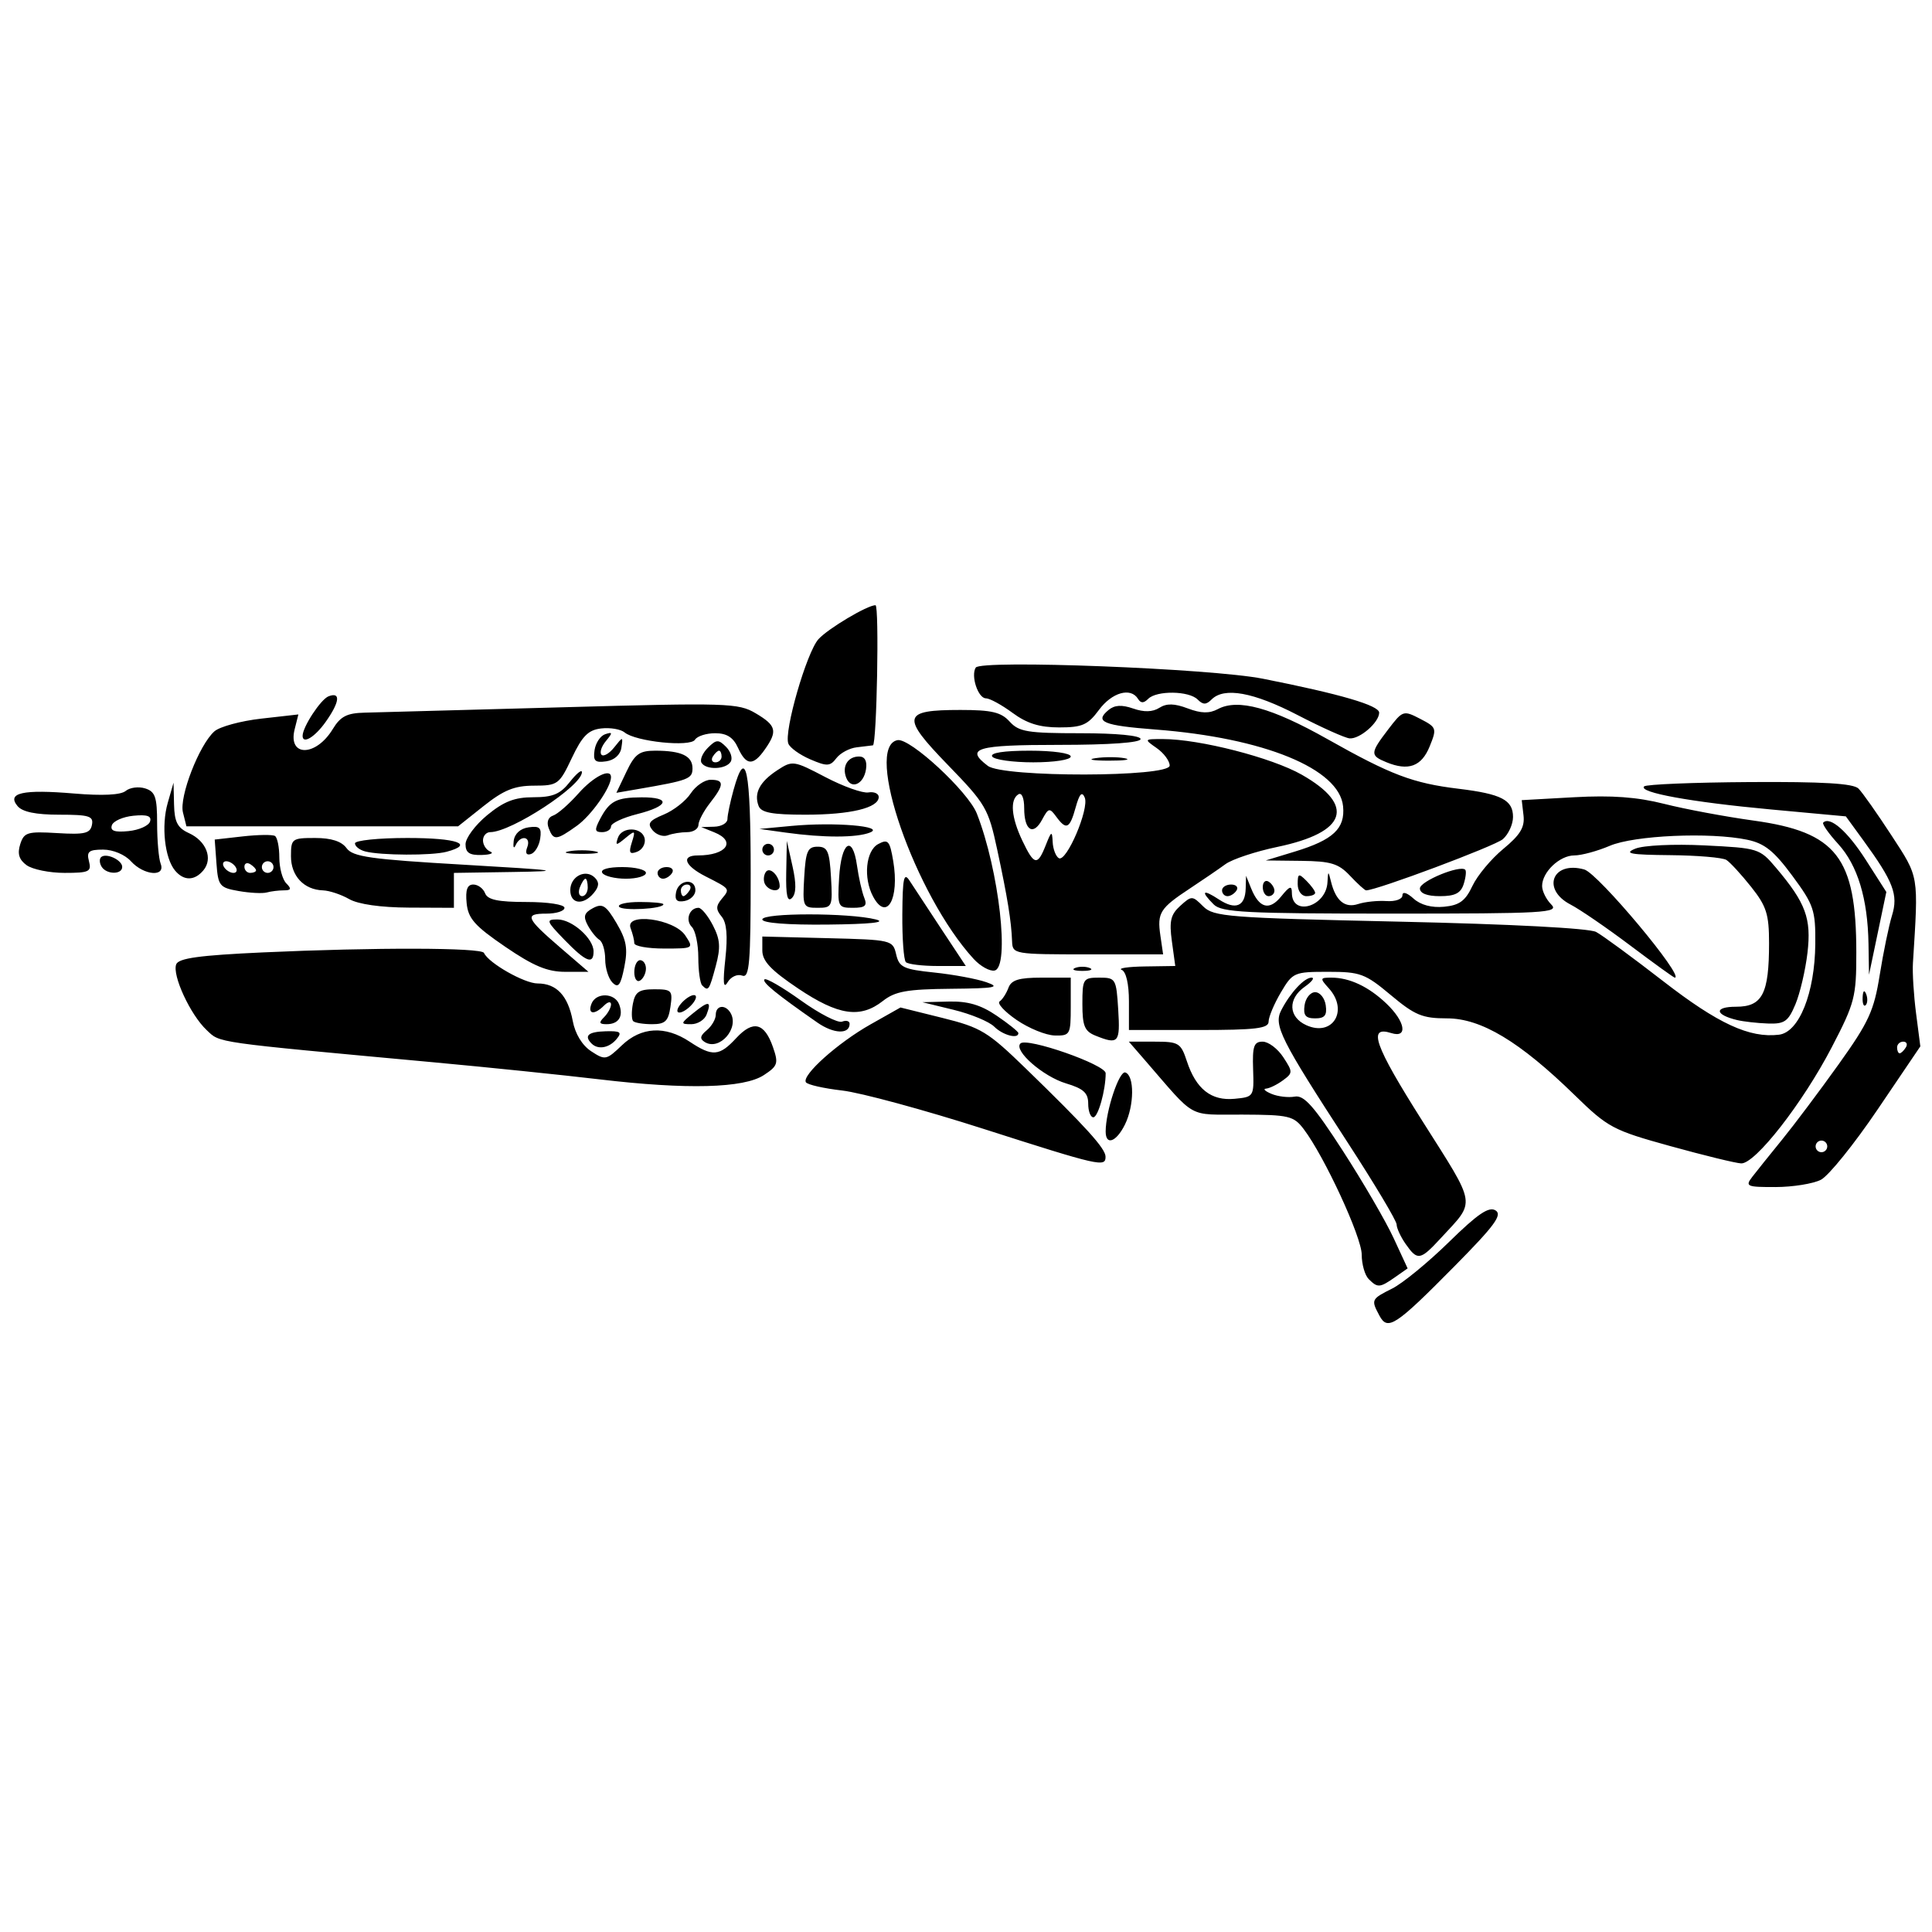 <?xml version="1.0" encoding="UTF-8" standalone="no"?>
<svg
   xmlns:dc="http://purl.org/dc/elements/1.1/"
   xmlns:cc="http://creativecommons.org/ns#"
   xmlns:rdf="http://www.w3.org/1999/02/22-rdf-syntax-ns#"
   xmlns:svg="http://www.w3.org/2000/svg"
   xmlns="http://www.w3.org/2000/svg"
   viewBox="0 0 1125 1125"
   height="1125"
   width="1125"
   id="svg10"
   version="1.1">
  <defs
     id="defs14" />
  <path
     id="path20"
     d="m 803.23,766.079 c -4.964,-9.275 -4.799,-9.621 7.482,-15.781 6.057,-3.038 20.924,-15.227 33.038,-27.088 16.762,-16.412 23.24,-20.806 27.108,-18.388 4.092,2.558 -0.532,8.858 -23.72,32.317 -34.62,35.025 -39.079,37.964 -43.909,28.939 z m -6.242,-21.275 c -2.236,-2.236 -4.066,-8.658 -4.066,-14.27 0,-10.17 -21.724,-57.168 -33.758,-73.033 -5.859,-7.724 -8.534,-8.359 -35.697,-8.471 -32.515,-0.135 -26.506,3.219 -56.795,-31.704 l -9.345,-10.774 h 15.012 c 14.049,0 15.254,0.734 18.791,11.45 5.338,16.175 14.186,23.128 27.774,21.827 11.195,-1.073 11.323,-1.277 10.781,-17.181 -0.458,-13.434 0.458,-16.096 5.54,-16.096 3.349,0 8.753,4.066 12.01,9.036 5.657,8.634 5.646,9.237 -0.258,13.554 -3.398,2.485 -7.793,4.625 -9.767,4.756 -1.973,0.131 -0.538,1.511 3.189,3.067 3.727,1.556 9.827,2.269 13.554,1.584 5.372,-0.986 11.184,5.578 28.038,31.666 11.694,18.101 24.953,40.887 29.465,50.637 l 8.204,17.727 -7.346,5.145 c -8.859,6.205 -10.112,6.293 -15.326,1.079 z m 21.54,-20.408 c -2.901,-4.142 -5.275,-9.265 -5.275,-11.385 0,-2.12 -12.777,-23.51 -28.394,-47.533 -39.322,-60.491 -43.318,-68.447 -38.788,-77.227 5.253,-10.183 13.423,-18.974 17.633,-18.974 1.99,0 0.228,2.374 -3.914,5.275 -10.013,7.013 -9.614,17.641 0.84,22.404 15.365,7.001 24.854,-8.526 13.129,-21.482 -5.263,-5.816 -5.172,-6.197 1.474,-6.197 10.615,0 21.687,5.218 32.09,15.122 11.008,10.48 12.62,20.268 2.827,17.16 -13.926,-4.42 -9.898,6.967 18.142,51.28 31.879,50.381 31.176,45.919 10.735,68.076 -12.045,13.056 -13.606,13.321 -20.498,3.482 z m 201.769,-39.062 c 2.508,-3.261 10.341,-13.029 17.406,-21.706 7.065,-8.677 21.886,-28.424 32.937,-43.883 17.541,-24.539 20.577,-31.14 23.913,-51.995 2.102,-13.138 5.325,-28.75 7.163,-34.693 3.725,-12.044 0.799,-19.692 -16.743,-43.771 l -10.137,-13.914 -43.536,-4.017 c -46.518,-4.292 -77.454,-9.914 -73.934,-13.435 1.187,-1.188 28.825,-2.324 61.418,-2.524 42.678,-0.263 60.421,0.797 63.411,3.788 2.284,2.284 10.944,14.581 19.244,27.327 16.116,24.749 15.726,22.418 12.452,74.294 -0.353,5.591 0.474,18.787 1.837,29.325 l 2.479,19.159 -24.873,36.752 c -13.68,20.214 -28.543,38.636 -33.03,40.938 -4.486,2.302 -16.349,4.208 -26.362,4.236 -16.82,0.046 -17.858,-0.401 -13.644,-5.88 z m 43.709,-17.79 c 0,-1.864 -1.525,-3.389 -3.389,-3.389 -1.864,0 -3.389,1.525 -3.389,3.389 0,1.864 1.525,3.389 3.389,3.389 1.864,0 3.389,-1.525 3.389,-3.389 z m 45.745,-57.605 c 1.152,-1.864 0.479,-3.389 -1.494,-3.389 -1.974,0 -3.588,1.525 -3.588,3.389 0,1.864 0.672,3.389 1.494,3.389 0.822,0 2.437,-1.525 3.588,-3.389 z m -537.086,47.391 c -34.479,-11.043 -71.49,-21.088 -82.248,-22.321 -10.758,-1.233 -20.275,-3.399 -21.148,-4.812 -2.516,-4.07 18.52,-22.907 37.617,-33.685 l 17.456,-9.852 24.435,6.072 c 22.449,5.579 26.391,7.97 48.5,29.43 34.994,33.965 46.38,46.539 46.469,51.313 0.118,6.348 -3.239,5.585 -71.081,-16.144 z m 400.061,10.073 c -33.66,-9.313 -36.361,-10.754 -55.911,-29.817 -31.903,-31.109 -54.349,-44.59 -74.244,-44.59 -14.313,0 -18.678,-1.809 -32.707,-13.554 -14.948,-12.515 -17.751,-13.554 -36.562,-13.554 -19.754,0 -20.59,0.366 -27.485,12.054 -3.912,6.63 -7.112,14.254 -7.112,16.943 0,3.988 -7.493,4.889 -40.663,4.889 h -40.663 v -16.66 c 0,-10.158 -1.653,-17.327 -4.236,-18.37 -2.33,-0.94 3.741,-1.83 13.489,-1.977 l 17.725,-0.267 -1.975,-14.41 c -1.609,-11.735 -0.704,-15.561 4.872,-20.607 6.639,-6.008 7.045,-5.999 13.354,0.31 6.035,6.035 14.315,6.679 114.287,8.893 64.931,1.437 110.458,3.819 114.516,5.991 3.705,1.983 21.293,14.894 39.085,28.691 31.906,24.742 50.259,33.225 67.396,31.149 11.733,-1.421 20.893,-24.323 21.147,-52.867 0.175,-19.695 -0.845,-22.724 -13.357,-39.661 -10.725,-14.518 -16.195,-18.892 -26.261,-20.998 -21.606,-4.522 -65.735,-2.575 -80.052,3.532 -7.216,3.078 -16.51,5.596 -20.653,5.596 -8.541,0 -18.748,9.699 -18.748,17.815 0,2.982 2.396,7.817 5.325,10.746 4.841,4.841 -3.609,5.325 -92.943,5.325 -84.817,0 -98.997,-0.729 -103.593,-5.325 -7.833,-7.833 -6.488,-9.148 2.997,-2.933 9.718,6.367 15.31,4.095 15.612,-6.344 l 0.215,-7.424 2.936,7.277 c 4.688,11.619 10.642,13.232 17.514,4.746 4.912,-6.067 6.228,-6.516 6.228,-2.127 0,13.997 19.949,8.148 20.724,-6.076 0.373,-6.848 0.477,-6.869 2.059,-0.432 2.754,11.203 8.078,15.596 15.816,13.05 3.93,-1.293 11.339,-2.066 16.464,-1.717 5.221,0.355 9.319,-1.11 9.319,-3.333 0,-2.374 2.595,-1.619 6.46,1.879 4.119,3.728 10.562,5.453 17.78,4.761 8.954,-0.859 12.404,-3.39 16.505,-12.112 2.852,-6.065 10.947,-15.776 17.99,-21.581 9.85,-8.119 12.566,-12.612 11.768,-19.47 l -1.037,-8.915 30.497,-1.694 c 21.914,-1.217 36.696,-0.126 52.523,3.878 12.114,3.065 35.521,7.439 52.015,9.72 48.311,6.682 59.751,21.371 59.789,76.771 0.017,25.947 -0.877,29.403 -14.28,55.186 -16.887,32.485 -44.615,68.032 -52.779,67.664 -3.177,-0.143 -21.692,-4.664 -41.145,-10.047 z m -328.901,-8.524 c 0,-11.862 7.898,-35.576 11.45,-34.377 5.368,1.813 5.232,19.282 -0.236,30.335 -5.038,10.183 -11.213,12.409 -11.213,4.042 z m -10.166,-16.213 c 0,-6.256 -2.732,-8.754 -12.91,-11.803 -13.393,-4.013 -30.671,-19.136 -26.559,-23.248 3.716,-3.716 49.635,12.329 49.635,17.343 0,9.908 -4.418,25.642 -7.201,25.642 -1.631,0 -2.965,-3.571 -2.965,-7.935 z M 349.021,628.5 c -21.433,-2.538 -64.891,-7.006 -96.574,-9.93 -129.601,-11.959 -124.034,-11.168 -132.143,-18.786 -9.476,-8.902 -20.128,-31.925 -17.699,-38.254 1.375,-3.584 13.534,-5.26 50.414,-6.947 65.075,-2.977 127.406,-2.835 128.797,0.293 2.616,5.886 23.525,17.79 31.247,17.79 11.035,0 17.69,7.118 20.461,21.885 1.398,7.451 5.493,14.169 10.725,17.598 8.107,5.312 8.859,5.168 17.817,-3.414 11.3,-10.826 25.263,-11.598 39.479,-2.183 13.342,8.836 17.337,8.529 27.18,-2.092 9.809,-10.584 16.411,-8.964 21.363,5.241 3.315,9.51 2.831,11.001 -5.305,16.332 -11.665,7.643 -44.831,8.498 -95.761,2.467 z m -4.518,-20.819 c -4.591,-4.591 -1.99,-6.883 8.139,-7.171 8.664,-0.246 9.725,0.515 6.362,4.567 -4.29,5.169 -10.772,6.333 -14.501,2.604 z m 65.891,-0.895 c -3.061,-1.892 -2.771,-3.62 1.154,-6.879 2.884,-2.393 5.243,-6.452 5.243,-9.019 0,-5.432 5.413,-6.228 8.49,-1.249 5.514,8.922 -6.258,22.481 -14.888,17.147 z m 227.501,-3.729 c -6.334,-2.546 -7.624,-5.663 -7.624,-18.422 0,-14.696 0.424,-15.358 9.852,-15.358 9.542,0 9.889,0.586 11.013,18.642 1.204,19.329 0.159,20.524 -13.241,15.138 z m -161.947,-7.625 c -23.963,-16.685 -32.383,-23.56 -30.796,-25.147 0.933,-0.933 10.492,4.602 21.243,12.3 10.75,7.698 21.524,13.238 23.94,12.311 2.417,-0.927 4.394,-0.372 4.394,1.234 0,6.288 -9.242,5.944 -18.781,-0.697 z m 102.991,2.387 c -2.939,-2.939 -13.559,-7.345 -23.599,-9.791 l -18.255,-4.447 15.309,-0.375 c 11.233,-0.275 18.676,1.913 27.956,8.219 6.956,4.726 12.647,9.301 12.647,10.166 0,3.619 -9.111,1.175 -14.057,-3.772 z m 13.063,-3.887 c -7.07,-4.853 -11.533,-9.717 -9.918,-10.809 1.615,-1.092 3.92,-4.654 5.124,-7.915 1.687,-4.572 6.092,-5.93 19.237,-5.93 h 17.049 v 16.943 c 0,16.273 -0.368,16.935 -9.319,16.739 -5.125,-0.112 -15.103,-4.174 -22.173,-9.028 z m -240.271,-1.612 c 2.236,-2.236 4.066,-5.591 4.066,-7.455 0,-1.883 -1.807,-1.581 -4.066,0.678 -5.644,5.644 -9.667,5.086 -7.325,-1.017 2.58,-6.724 13.504,-6.517 16.122,0.306 2.66,6.931 -0.263,11.554 -7.303,11.554 -4.325,0 -4.657,-0.904 -1.494,-4.066 z m 16.976,2.292 c -0.976,-0.976 -1.052,-5.55 -0.17,-10.166 1.31,-6.854 3.597,-8.392 12.482,-8.392 10.159,0 10.779,0.672 9.386,10.166 -1.238,8.438 -3.059,10.166 -10.708,10.166 -5.069,0 -10.015,-0.798 -10.99,-1.774 z m 35.002,-4.712 c 9.041,-7.33 10.801,-7.12 7.717,0.918 -1.175,3.062 -5.192,5.568 -8.927,5.568 -6.373,0 -6.299,-0.398 1.21,-6.485 z m 607.774,4.069 c -13.079,-3.146 -13.432,-7.749 -0.594,-7.749 15.346,0 19.231,-7.481 19.231,-37.029 0,-16.844 -1.49,-21.519 -10.449,-32.793 -5.747,-7.231 -12.227,-14.28 -14.401,-15.663 -2.174,-1.383 -16.914,-2.635 -32.755,-2.781 -23.159,-0.214 -27.143,-0.951 -20.331,-3.758 4.803,-1.98 22.291,-2.812 40.389,-1.922 31.316,1.54 32.1,1.785 41.604,13.025 17.341,20.507 20.665,29.509 18.306,49.577 -1.182,10.059 -4.332,23.514 -7,29.899 -4.202,10.056 -6.349,11.557 -16.037,11.217 -6.152,-0.216 -14.236,-1.127 -17.963,-2.023 z m -251.836,-8.597 c 0.596,-4.193 3.37,-7.624 6.166,-7.624 2.796,0 5.57,3.431 6.166,7.624 0.833,5.868 -0.587,7.624 -6.166,7.624 -5.579,0 -6.999,-1.756 -6.166,-7.624 z m -363.187,-0.847 c 2.32,-2.796 5.743,-5.083 7.607,-5.083 1.89,0 1.523,2.247 -0.83,5.083 -2.32,2.796 -5.743,5.083 -7.607,5.083 -1.89,0 -1.523,-2.247 0.83,-5.083 z m 68.301,-8.925 C 448.896,564.947 443.901,559.646 443.901,553.464 v -8.129 l 37.974,0.958 c 37.386,0.943 38.005,1.089 39.954,9.43 1.762,7.541 4.198,8.702 22.172,10.573 11.106,1.156 24.768,3.693 30.359,5.639 8.53,2.968 5.195,3.584 -20.721,3.828 -25.471,0.24 -32.398,1.48 -39.503,7.068 -13.172,10.361 -25.966,8.488 -49.374,-7.231 z m 619.843,5.254 c 0.163,-3.947 0.966,-4.75 2.047,-2.047 0.979,2.446 0.859,5.369 -0.267,6.495 -1.126,1.126 -1.927,-0.875 -1.78,-4.447 z m -727.96,-8.688 c -2.33,-2.335 -4.236,-8.425 -4.236,-13.533 0,-5.108 -1.517,-10.225 -3.37,-11.371 -1.854,-1.146 -4.923,-4.984 -6.82,-8.529 -2.725,-5.091 -2.081,-7.179 3.063,-9.931 5.528,-2.958 7.602,-1.639 13.718,8.727 5.799,9.828 6.686,14.817 4.544,25.548 -2.131,10.675 -3.507,12.488 -6.898,9.09 z m 52.24,1.628 c -1.242,-1.242 -2.259,-8.562 -2.259,-16.265 0,-7.703 -1.697,-15.703 -3.771,-17.777 -3.95,-3.95 -1.444,-11.139 3.884,-11.139 1.706,0 5.48,4.599 8.387,10.221 4.255,8.229 4.577,12.852 1.651,23.72 -3.826,14.21 -4.278,14.853 -7.892,11.24 z m 13.481,-15.476 c 1.465,-13.402 0.801,-21.023 -2.14,-24.567 -3.427,-4.129 -3.422,-6.151 0.024,-10.302 4.951,-5.966 5.096,-5.763 -9.386,-13.128 -12.258,-6.234 -14.465,-12.204 -4.513,-12.204 16.699,0 22.573,-8.232 9.596,-13.449 l -7.624,-3.065 7.624,-0.215 c 4.193,-0.118 7.633,-2.121 7.643,-4.45 0.01,-2.33 1.607,-9.954 3.548,-16.943 7.208,-25.954 9.988,-12.415 9.988,48.649 0,52.658 -0.708,61.085 -4.993,59.44 -2.746,-1.054 -6.544,0.689 -8.44,3.873 -2.465,4.14 -2.842,0.255 -1.324,-13.64 z m -53.014,7.77 c 0,-3.837 1.525,-6.977 3.389,-6.977 1.864,0 3.389,2.197 3.389,4.883 0,2.686 -1.525,5.825 -3.389,6.977 -1.864,1.152 -3.389,-1.045 -3.389,-4.883 z M 949.281,550.549 c -13.692,-10.301 -29.315,-21.014 -34.716,-23.807 -17.143,-8.865 -10.588,-25.658 7.977,-20.436 8.042,2.262 58.817,62.971 52.667,62.971 -0.568,0 -12.235,-8.428 -25.927,-18.728 z m -655.107,0.726 c -17.794,-12.154 -21.575,-16.432 -22.458,-25.414 -0.755,-7.683 0.362,-10.8 3.873,-10.8 2.714,0 5.813,2.287 6.885,5.083 1.458,3.8 7.535,5.083 24.082,5.083 12.496,0 22.132,1.475 22.132,3.389 0,1.864 -4.702,3.389 -10.448,3.389 -13.117,0 -12.114,2.456 8.113,19.859 l 16.302,14.026 h -13.543 c -10.397,0 -18.513,-3.394 -34.939,-14.614 z m 272.786,7.104 c -34.089,-37.148 -64.181,-123.633 -44.325,-127.396 7.272,-1.378 41.159,29.991 46.167,42.737 12.976,33.025 19.36,89.682 10.302,91.426 -2.773,0.534 -8.237,-2.511 -12.143,-6.767 z m 59.075,5.266 c 2.33,-0.94 6.142,-0.94 8.471,0 2.33,0.94 0.424,1.709 -4.236,1.709 -4.659,0 -6.565,-0.769 -4.236,-1.709 z m 461.989,-14.045 c -0.438,-26.361 -6.343,-45.78 -17.704,-58.219 -5.523,-6.047 -9.422,-11.616 -8.664,-12.374 3.913,-3.913 14.14,5.036 24.803,21.704 l 11.949,18.68 -5.043,24.097 -5.043,24.097 z m -560.539,10.642 c -1.242,-1.242 -2.169,-13.822 -2.06,-27.956 0.164,-21.178 0.909,-24.594 4.236,-19.424 2.22,3.45 10.493,16.03 18.384,27.956 l 14.348,21.683 h -16.324 c -8.978,0 -17.341,-1.017 -18.583,-2.259 z M 328.69,547.252 c -10.645,-10.983 -10.945,-11.86 -4.053,-11.86 8.509,0 20.996,11.084 20.996,18.637 0,7.89 -4.454,6.108 -16.943,-6.777 z m 260.64,0.847 c -0.426,-11.666 -2.677,-25.551 -8.639,-53.301 -5.169,-24.059 -6.626,-26.563 -28.718,-49.346 -27.492,-28.353 -26.651,-32.048 7.291,-32.048 18.214,0 23.689,1.295 28.65,6.777 5.38,5.945 10.437,6.777 41.188,6.777 21.111,0 35.055,1.348 35.055,3.389 0,2.098 -18.072,3.389 -47.44,3.389 -48.264,0 -55.001,1.984 -41.51,12.226 8.982,6.819 105.892,6.66 105.892,-0.173 0,-2.69 -3.389,-7.264 -7.531,-10.166 -7.474,-5.235 -7.447,-5.275 3.531,-5.275 21.305,0 63.458,10.813 80.907,20.754 31.506,17.949 26.237,33.59 -14.162,42.043 -12.717,2.661 -26.318,7.172 -30.226,10.025 -3.908,2.853 -13.204,9.211 -20.659,14.129 -17.547,11.576 -19.203,14.203 -17.279,27.413 l 1.604,11.013 H 633.447 c -43.12,0 -43.843,-0.125 -44.117,-7.624 z m 19.595,-55.911 c 3.301,-8.353 3.72,-8.55 4.043,-1.894 0.198,4.083 1.798,8.313 3.555,9.399 4.395,2.716 17.881,-28.765 15.115,-35.282 -1.607,-3.787 -3.088,-2.176 -5.285,5.752 -3.461,12.487 -5.439,13.414 -11.358,5.319 -3.815,-5.218 -4.498,-5.068 -8.168,1.789 -5.173,9.666 -10.442,6.305 -10.442,-6.661 0,-5.914 -1.417,-9.29 -3.389,-8.071 -5.017,3.101 -4.125,13.475 2.322,26.993 6.875,14.418 8.81,14.795 13.606,2.656 z m -239.573,57.035 c 0,-1.711 -0.963,-5.621 -2.14,-8.688 -3.601,-9.385 25.368,-5.583 31.815,4.175 5.001,7.57 4.913,7.624 -12.319,7.624 -9.546,0 -17.356,-1.4 -17.356,-3.111 z M 443.901,535.392 c 0,-3.937 50.606,-3.937 66.077,0 6.634,1.688 -3.078,2.726 -27.956,2.988 -23.422,0.246 -38.121,-0.906 -38.121,-2.988 z m -83.425,-7.434 c -0.929,-1.503 4.501,-2.732 12.066,-2.732 7.565,0 13.754,0.596 13.754,1.324 0,2.714 -24.197,4.034 -25.82,1.409 z m -157.162,-4.426 c -4.659,-2.663 -11.521,-4.945 -15.248,-5.071 -11.117,-0.374 -18.637,-8.392 -18.637,-19.87 0,-10.213 0.562,-10.639 14.028,-10.639 9.457,0 15.434,1.932 18.344,5.93 3.663,5.033 13.972,6.49 68.145,9.629 55.571,3.22 59.335,3.768 29.096,4.236 l -34.733,0.537 v 10.166 10.166 l -26.261,-0.12 c -16.348,-0.075 -29.459,-1.948 -34.733,-4.963 z m 264.977,-12.707 c 0.875,-15.189 2.015,-17.79 7.801,-17.79 5.786,0 6.927,2.6 7.801,17.79 0.989,17.169 0.716,17.79 -7.801,17.79 -8.518,0 -8.79,-0.621 -7.801,-17.79 z m 20.331,0.266 c 1.221,-20.896 7.798,-25.434 10.393,-7.171 1.003,7.059 2.9,15.504 4.214,18.765 1.919,4.76 0.613,5.93 -6.62,5.93 -8.726,0 -8.979,-0.554 -7.987,-17.524 z m 19.78,10.969 c -5.799,-10.836 -4.254,-26.693 2.978,-30.564 5.759,-3.082 6.739,-1.972 8.745,9.904 3.736,22.113 -3.819,35.428 -11.723,20.66 z m -176.324,-3.718 c 0,-8.051 8.975,-12.605 14.316,-7.264 2.667,2.667 2.489,5.148 -0.643,8.921 -6.138,7.396 -13.673,6.482 -13.673,-1.657 z m 10.166,-1.588 c 0,-2.796 -0.599,-5.083 -1.332,-5.083 -0.732,0 -2.209,2.287 -3.282,5.083 -1.073,2.796 -0.473,5.083 1.332,5.083 1.805,0 3.282,-2.287 3.282,-5.083 z m 51.414,2.849 c 1.428,-7.416 11.274,-8.465 11.274,-1.201 0,2.77 -2.807,5.577 -6.238,6.238 -4.528,0.872 -5.909,-0.508 -5.036,-5.036 z m 7.886,-1.155 c 1.152,-1.864 0.479,-3.389 -1.494,-3.389 -1.974,0 -3.589,1.525 -3.589,3.389 0,1.864 0.672,3.389 1.494,3.389 0.822,0 2.437,-1.525 3.589,-3.389 z m 56.274,-10.335 0.363,-18.468 3.304,14.801 c 2.288,10.251 2.177,15.928 -0.363,18.468 -2.63,2.63 -3.564,-1.554 -3.304,-14.801 z m -318.887,10.723 c -11.069,-1.943 -11.928,-3.012 -12.879,-16.023 l -1.019,-13.941 16.264,-1.833 c 8.945,-1.008 17.41,-1.125 18.809,-0.26 1.4,0.865 2.545,6.515 2.545,12.555 0,6.04 1.83,12.812 4.066,15.049 3.163,3.163 2.848,4.066 -1.417,4.066 -3.016,0 -7.514,0.556 -9.996,1.235 -2.482,0.679 -9.85,0.298 -16.373,-0.847 z m -1.694,-13.942 c -1.152,-1.864 -3.619,-3.389 -5.483,-3.389 -1.864,0 -2.446,1.525 -1.294,3.389 1.152,1.864 3.619,3.389 5.483,3.389 1.864,0 2.446,-1.525 1.294,-3.389 z m 11.86,1.894 c 0,-0.822 -1.525,-2.437 -3.389,-3.589 -1.864,-1.152 -3.389,-0.479 -3.389,1.494 0,1.974 1.525,3.589 3.389,3.589 1.864,0 3.389,-0.672 3.389,-1.494 z m 10.166,-1.894 c 0,-1.864 -1.525,-3.389 -3.389,-3.389 -1.864,0 -3.389,1.525 -3.389,3.389 0,1.864 1.525,3.389 3.389,3.389 1.864,0 3.389,-1.525 3.389,-3.389 z m 552.334,13.554 c 0,-1.864 2.377,-3.389 5.283,-3.389 2.906,0 4.34,1.525 3.189,3.389 -1.152,1.864 -3.529,3.389 -5.283,3.389 -1.754,0 -3.189,-1.525 -3.189,-3.389 z m 23.72,-1.894 c 0,-2.906 1.525,-4.34 3.389,-3.189 1.864,1.152 3.389,3.529 3.389,5.283 0,1.754 -1.525,3.189 -3.389,3.189 -1.864,0 -3.389,-2.377 -3.389,-5.283 z m 20.331,-1.736 c 0,-6.239 0.565,-6.454 5.083,-1.936 2.796,2.796 5.083,5.954 5.083,7.019 0,1.065 -2.287,1.936 -5.083,1.936 -2.882,0 -5.083,-3.039 -5.083,-7.019 z m 71.16,2.505 c 0,-4.188 23.432,-13.846 26.398,-10.88 0.731,0.731 0.325,4.493 -0.903,8.361 -1.688,5.318 -5.067,7.032 -13.864,7.032 -7.429,0 -11.632,-1.631 -11.632,-4.514 z m -381.212,-2.263 c -1.152,-1.864 -1.051,-5.076 0.224,-7.139 2.278,-3.685 8.073,1.962 8.196,7.986 0.076,3.714 -5.977,3.105 -8.419,-0.847 z m 340.55,-5.083 c -6.729,-7.163 -11.138,-8.508 -28.546,-8.707 l -20.588,-0.236 16.943,-5.156 c 22.36,-6.805 29.392,-13.398 28.12,-26.368 -2.146,-21.885 -46.015,-39.851 -109.159,-44.705 -30.601,-2.352 -35.734,-4.481 -27.428,-11.374 3.525,-2.925 7.712,-3.175 14.364,-0.858 6.343,2.209 11.285,2.073 15.233,-0.419 4.257,-2.688 8.751,-2.592 16.549,0.351 7.765,2.931 12.576,3.039 17.517,0.395 11.662,-6.241 31.249,-0.883 63.748,17.437 37.065,20.894 49.789,25.716 76.372,28.942 24.983,3.032 31.755,6.53 31.755,16.407 0,4.305 -2.668,10.135 -5.93,12.957 -4.636,4.01 -73.535,29.806 -79.61,29.806 -0.759,0 -4.962,-3.812 -9.339,-8.471 z m -684.237,-3.086 c -6.017,-7.25 -8.052,-26.05 -4.255,-39.296 l 3.393,-11.835 0.306,12.78 c 0.243,10.16 2.029,13.565 8.712,16.61 10.067,4.587 14.041,14.806 8.402,21.601 -5.166,6.225 -11.463,6.278 -16.557,0.14 z m 248.808,1.392 c -1.265,-2.046 3.353,-3.389 11.66,-3.389 7.565,0 13.754,1.525 13.754,3.389 0,1.864 -5.247,3.389 -11.66,3.389 -6.413,0 -12.602,-1.525 -13.754,-3.389 z m 32.191,0 c 0,-1.864 2.377,-3.389 5.283,-3.389 2.906,0 4.34,1.525 3.189,3.389 -1.152,1.864 -3.529,3.389 -5.283,3.389 -1.754,0 -3.189,-1.525 -3.189,-3.389 z m -367.426,-4.494 c -4.4,-3.217 -5.454,-6.673 -3.711,-12.165 2.213,-6.971 4.175,-7.566 21.518,-6.519 16.021,0.967 19.271,0.2 20.255,-4.778 1.01,-5.114 -1.602,-5.93 -18.994,-5.93 -13.719,0 -21.503,-1.612 -24.35,-5.043 -6.394,-7.704 3.129,-9.811 32.947,-7.291 16.535,1.398 27.196,0.865 30.047,-1.501 2.431,-2.017 7.542,-2.676 11.359,-1.465 5.855,1.858 6.94,5.037 6.94,20.334 0,9.972 0.926,20.544 2.057,23.492 3.046,7.937 -9.791,6.886 -17.305,-1.417 -3.503,-3.871 -10.437,-6.777 -16.169,-6.777 -8.367,0 -9.741,1.127 -8.263,6.777 1.587,6.07 0.104,6.777 -14.206,6.777 -8.788,0 -18.743,-2.022 -22.124,-4.494 z M 87.357,478.392 c 1.062,-3.233 -1.618,-4.175 -9.644,-3.389 -6.113,0.599 -11.777,3.104 -12.586,5.566 -1.062,3.233 1.618,4.175 9.644,3.389 6.113,-0.599 11.777,-3.104 12.586,-5.566 z m -28.197,26.278 c -1.228,-1.988 -1.384,-4.463 -0.346,-5.501 2.788,-2.788 12.345,1.564 12.345,5.621 0,4.599 -9.139,4.508 -11.999,-0.119 z m 153.471,-8.887 c -3.261,-0.852 -5.93,-2.963 -5.93,-4.69 0,-1.727 13.724,-3.14 30.497,-3.14 29.04,0 39.342,3.616 22.873,8.03 -8.564,2.295 -38.373,2.169 -47.44,-0.2 z m 58.453,-4.195 c 0,-3.592 5.684,-11.216 12.632,-16.943 9.664,-7.966 15.976,-10.412 26.862,-10.412 11.337,0 15.658,-1.815 21.254,-8.928 3.863,-4.911 7.023,-7.464 7.023,-5.673 0,7.988 -41.099,34.878 -53.37,34.919 -2.33,0.007 -4.236,2.174 -4.236,4.815 0,2.64 1.906,5.57 4.236,6.51 2.33,0.94 0.042,1.83 -5.083,1.977 -7.035,0.202 -9.319,-1.333 -9.319,-6.263 z m 35.94,1.731 c 2.417,-6.299 -3.975,-7.362 -6.795,-1.13 -1.054,2.33 -1.547,1.186 -1.095,-2.541 0.508,-4.188 3.825,-7.204 8.683,-7.895 6.473,-0.921 7.663,0.228 6.742,6.512 -0.615,4.197 -3.025,8.258 -5.356,9.026 -2.687,0.885 -3.485,-0.568 -2.179,-3.97 z m 24.207,2.408 c 4.193,-0.808 11.055,-0.808 15.248,0 4.193,0.808 0.762,1.468 -7.624,1.468 -8.387,0 -11.818,-0.661 -7.624,-1.468 z m 36.694,-5.228 c 2.216,-6.983 1.925,-7.18 -3.718,-2.52 -5.431,4.485 -5.933,4.482 -4.442,-0.027 2.256,-6.823 14.305,-6.499 15.637,0.421 0.583,3.027 -1.402,6.448 -4.411,7.603 -4.394,1.686 -4.997,0.608 -3.066,-5.477 z m 75.975,4.23 c 0,-1.864 1.525,-3.389 3.389,-3.389 1.864,0 3.389,1.525 3.389,3.389 0,1.864 -1.525,3.389 -3.389,3.389 -1.864,0 -3.389,-1.525 -3.389,-3.389 z M 319.502,482.225 c -1.336,-3.481 -0.33,-6.349 2.566,-7.314 2.62,-0.873 9.274,-6.683 14.787,-12.91 8.757,-9.891 18.943,-14.978 18.943,-9.46 0,6.006 -11.491,22.339 -19.956,28.367 -11.975,8.527 -13.525,8.652 -16.34,1.317 z m 60.504,1.232 c -3.233,-3.896 -2.006,-5.624 6.497,-9.145 5.766,-2.388 12.828,-7.92 15.693,-12.294 2.866,-4.373 8.084,-7.952 11.597,-7.952 8.038,0 7.955,2.887 -0.39,13.554 -3.645,4.659 -6.66,10.377 -6.702,12.707 -0.041,2.33 -3,4.236 -6.575,4.236 -3.575,0 -8.668,0.832 -11.317,1.848 -2.649,1.017 -6.611,-0.313 -8.803,-2.955 z m 77.449,1.353 -15.248,-2.124 18.637,-1.753 c 25.019,-2.353 54.995,0.167 45.745,3.846 -7.775,3.093 -27.062,3.105 -49.134,0.03 z m -108.046,-7.871 c 5.542,-10.524 9.5,-12.595 24.179,-12.655 17.342,-0.071 15.997,5.092 -2.541,9.76 -8.387,2.112 -15.248,5.343 -15.248,7.179 0,1.837 -2.341,3.34 -5.202,3.34 -4.325,0 -4.525,-1.285 -1.187,-7.624 z m -242.872,-3.835 c -2.288,-9.118 9.453,-39.417 18.305,-47.236 3.089,-2.729 15.356,-6.061 27.259,-7.405 l 21.643,-2.444 -2.171,8.65 c -4.06,16.175 12.367,16.068 22.204,-0.144 4.479,-7.382 8.251,-9.319 18.59,-9.545 7.134,-0.156 58.865,-1.56 114.959,-3.121 96.273,-2.679 102.586,-2.484 112.669,3.472 12.08,7.136 12.902,10.336 5.407,21.038 -6.834,9.757 -10.91,9.513 -15.673,-0.94 -2.77,-6.08 -6.52,-8.471 -13.282,-8.471 -5.182,0 -10.47,1.695 -11.75,3.768 -2.728,4.415 -34.524,1.133 -40.986,-4.23 -2.264,-1.879 -8.388,-2.924 -13.609,-2.324 -7.567,0.87 -11.041,4.359 -17.115,17.188 -7.329,15.478 -8.175,16.097 -22.055,16.129 -11.359,0.027 -17.604,2.553 -29.313,11.86 l -14.878,11.827 h -79.09 -79.09 z m 335.2,-3.79 c -2.855,-7.439 0.613,-14.076 10.861,-20.791 8.847,-5.797 9.511,-5.702 28.041,3.999 10.438,5.465 21.691,9.477 25.006,8.916 3.315,-0.562 6.027,0.637 6.027,2.664 0,6.339 -16.401,10.295 -42.684,10.295 -19.363,0 -25.758,-1.193 -27.25,-5.083 z M 364.76,449.386 c 4.939,-10.357 7.55,-12.263 16.803,-12.263 15.207,0 21.675,3.062 21.675,10.259 0,6.153 -2.264,7.02 -31.481,12.054 l -12.844,2.213 z m 127.976,3.43 c -2.543,-6.628 0.922,-12.304 7.511,-12.304 3.327,0 4.739,2.576 4.036,7.359 -1.315,8.936 -8.788,12.136 -11.547,4.945 z m -84.247,-8.642 c -1.059,-1.713 0.594,-5.634 3.673,-8.713 4.935,-4.935 6.191,-5.006 10.598,-0.598 2.75,2.75 3.967,6.671 2.705,8.713 -2.787,4.51 -14.307,4.916 -16.975,0.598 z m 11.691,-3.662 c 0,-1.864 -0.672,-3.389 -1.494,-3.389 -0.822,0 -2.437,1.525 -3.589,3.389 -1.152,1.864 -0.479,3.389 1.494,3.389 1.974,0 3.589,-1.525 3.589,-3.389 z m 51.624,1.649 c -6.086,-2.615 -11.827,-6.74 -12.758,-9.167 -2.684,-6.994 10.653,-53.189 17.562,-60.828 5.533,-6.118 28.439,-19.756 33.182,-19.756 2.266,0 0.766,81.217 -1.506,81.603 -0.932,0.158 -5.153,0.67 -9.381,1.138 -4.228,0.468 -9.565,3.306 -11.86,6.308 -3.691,4.827 -5.451,4.909 -15.238,0.703 z m 335.519,1.698 c -9.61,-3.943 -9.538,-5.28 1.018,-19.121 8.452,-11.081 8.863,-11.217 18.616,-6.174 9.607,4.968 9.81,5.559 5.528,16.094 -4.737,11.655 -12.375,14.448 -25.162,9.201 z m -461.115,-7.046 c 0.615,-4.197 3.406,-8.379 6.201,-9.294 4.385,-1.435 4.435,-0.879 0.364,4.052 -2.595,3.144 -3.723,6.711 -2.506,7.928 1.217,1.217 4.545,-0.726 7.395,-4.318 5.097,-6.421 5.166,-6.417 4.166,0.247 -0.617,4.111 -4.11,7.217 -8.878,7.895 -6.473,0.921 -7.663,-0.228 -6.742,-6.512 z m 231.54,3.699 c -1.321,-2.137 6.742,-3.389 21.826,-3.389 13.688,0 23.92,1.45 23.92,3.389 0,1.908 -9.534,3.389 -21.826,3.389 -12.004,0 -22.768,-1.525 -23.92,-3.389 z m 60.193,0.957 c 5.151,-0.779 12.775,-0.758 16.943,0.046 4.168,0.804 -0.046,1.442 -9.365,1.416 -9.319,-0.027 -12.728,-0.684 -7.578,-1.462 z m -461.737,-12.985 c 0,-5.183 10.574,-21.289 15.123,-23.035 7.239,-2.778 6.5,3.399 -1.8,15.056 -6.25,8.777 -13.323,13.013 -13.323,7.979 z m 579.443,-12.084 c -25.811,-13.363 -42.801,-16.444 -50.151,-9.095 -3.163,3.163 -4.97,3.163 -8.133,0 -5.073,-5.073 -23.819,-5.322 -28.759,-0.382 -2.653,2.653 -4.321,2.653 -5.961,0 -4.238,-6.857 -15.19,-3.735 -22.744,6.482 -6.464,8.742 -9.706,10.166 -23.163,10.166 -11.369,0 -18.786,-2.316 -27.13,-8.471 -6.315,-4.659 -13.296,-8.471 -15.512,-8.471 -4.565,0 -8.901,-13.081 -5.929,-17.889 2.892,-4.68 137.042,0.507 167.149,6.463 45.09,8.92 67.771,15.541 67.771,19.783 0,5.643 -11.28,15.453 -17.21,14.967 -2.649,-0.217 -16.252,-6.316 -30.23,-13.552 z"
     style="fill:#000000;stroke-width:3.389" />
</svg>
